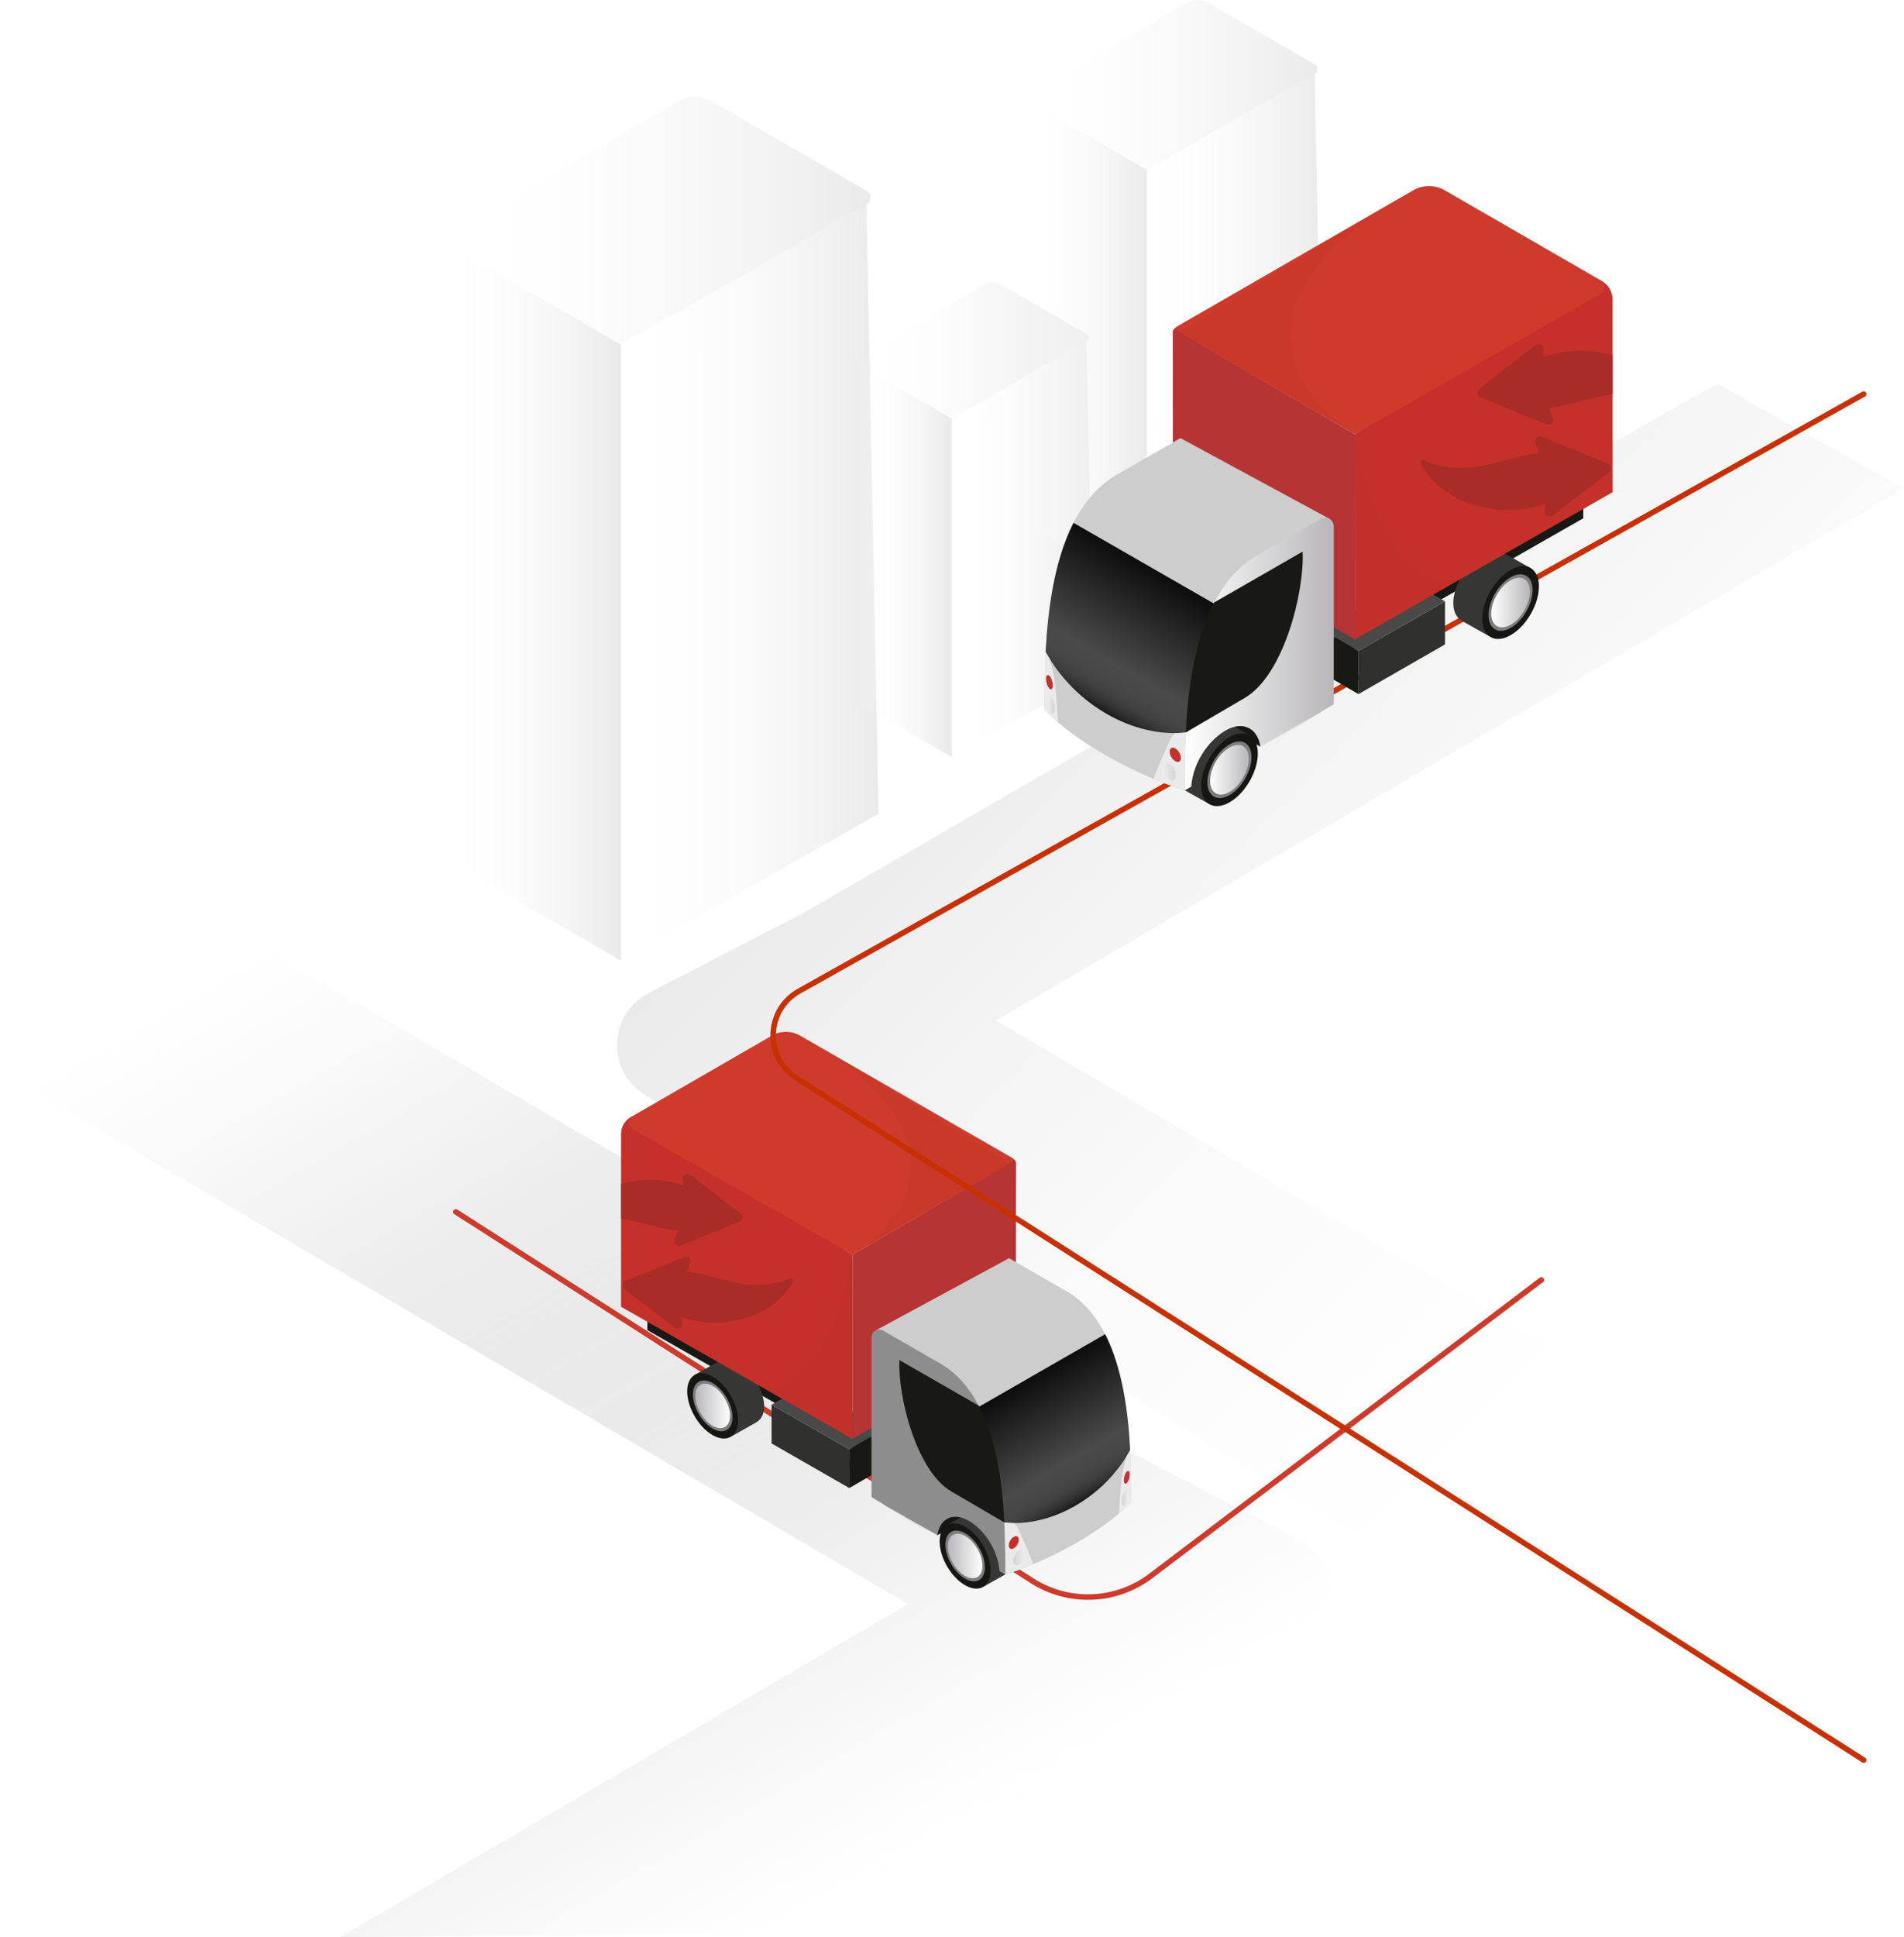 <?xml version="1.0" encoding="UTF-8"?><svg xmlns="http://www.w3.org/2000/svg" xmlns:xlink="http://www.w3.org/1999/xlink" viewBox="0 0 467.44 475.35"><defs><style>.cls-1{fill:url(#linear-gradient-3);}.cls-1,.cls-2,.cls-3,.cls-4,.cls-5,.cls-6,.cls-7,.cls-8,.cls-9,.cls-10,.cls-11,.cls-12,.cls-13,.cls-14,.cls-15,.cls-16,.cls-17,.cls-18,.cls-19,.cls-20,.cls-21,.cls-22,.cls-23,.cls-24,.cls-25,.cls-26,.cls-27,.cls-28,.cls-29,.cls-30,.cls-31,.cls-32,.cls-33,.cls-34{fill-rule:evenodd;}.cls-1,.cls-32,.cls-35,.cls-36{mix-blend-mode:multiply;}.cls-37{filter:url(#luminosity-noclip-4);}.cls-38{clip-path:url(#clippath);}.cls-39{mask:url(#mask);}.cls-40{filter:url(#luminosity-noclip-2);}.cls-41,.cls-35{fill:#a92c26;}.cls-2{filter:url(#drop-shadow-8);stroke:#ce3a2b;}.cls-2,.cls-3{stroke-linecap:round;stroke-linejoin:round;stroke-width:1.35px;}.cls-2,.cls-3,.cls-42{fill:none;}.cls-3{filter:url(#drop-shadow-9);stroke:#c83000;}.cls-42{clip-rule:evenodd;}.cls-43{clip-path:url(#clippath-1);}.cls-4{fill:url(#Degradado_sin_nombre_21);}.cls-5{fill:url(#Degradado_sin_nombre_46);}.cls-6{fill:url(#Degradado_sin_nombre_15);filter:url(#drop-shadow-7);}.cls-7{fill:url(#Degradado_sin_nombre_15-8);}.cls-8{fill:url(#Degradado_sin_nombre_15-5);}.cls-9{fill:url(#Degradado_sin_nombre_15-2);}.cls-10{fill:url(#Degradado_sin_nombre_21-2);}.cls-11{fill:url(#Degradado_sin_nombre_46-2);}.cls-12{fill:url(#Degradado_sin_nombre_46-3);}.cls-13{fill:url(#Degradado_sin_nombre_46-5);}.cls-14{fill:url(#Degradado_sin_nombre_46-4);}.cls-15{fill:url(#Degradado_sin_nombre_9-4);}.cls-16{fill:url(#Degradado_sin_nombre_9-3);}.cls-17{fill:url(#Degradado_sin_nombre_9-2);}.cls-18{fill:url(#Degradado_sin_nombre_320);}.cls-44{fill:url(#Degradado_sin_nombre_15-10);}.cls-19{fill:url(#Degradado_sin_nombre_9);}.cls-20{fill:#494947;}.cls-21{fill:#181914;}.cls-22{fill:#363634;}.cls-23{fill:#161713;}.cls-24{fill:#c5312a;}.cls-25{fill:#ce3a2b;}.cls-26{fill:#cdcdcd;}.cls-27{fill:#7f7c7f;}.cls-28{fill:#30302e;}.cls-29{fill:#8d8d8d;}.cls-30{fill:#b63434;}.cls-31{fill:#ebeaea;}.cls-32{fill:url(#linear-gradient);}.cls-35{opacity:.12;}.cls-45{isolation:isolate;}.cls-33{fill:url(#linear-gradient-2);}.cls-34{fill:url(#linear-gradient-4);}.cls-46{fill:url(#Degradado_sin_nombre_15-7);}.cls-47{fill:url(#Degradado_sin_nombre_15-3);}.cls-48{fill:url(#Degradado_sin_nombre_15-6);}.cls-49{fill:url(#Degradado_sin_nombre_15-9);}.cls-50{fill:url(#Degradado_sin_nombre_15-4);}.cls-36{opacity:.24;}.cls-51{filter:url(#drop-shadow-10);}.cls-52{mask:url(#mask-3);}.cls-53{mask:url(#mask-2);}.cls-54{mask:url(#mask-1);}</style><linearGradient id="Degradado_sin_nombre_320" x1="-5683.99" y1="464.78" x2="-5539.04" y2="213.73" gradientTransform="translate(-5459.37) rotate(-180) scale(1 -1)" gradientUnits="userSpaceOnUse"><stop offset="0" stop-color="#fff" stop-opacity="0"/><stop offset=".03" stop-color="#fcfcfc" stop-opacity=".12"/><stop offset=".08" stop-color="#f8f8f8" stop-opacity=".32"/><stop offset=".13" stop-color="#f4f4f4" stop-opacity=".51"/><stop offset=".19" stop-color="#f1f1f1" stop-opacity=".66"/><stop offset=".25" stop-color="#efeeee" stop-opacity=".78"/><stop offset=".31" stop-color="#edecec" stop-opacity=".88"/><stop offset=".38" stop-color="#ecebeb" stop-opacity=".95"/><stop offset=".45" stop-color="#ebeaea" stop-opacity=".99"/><stop offset=".56" stop-color="#ebeaea"/><stop offset=".6" stop-color="#ebeaea" stop-opacity=".98"/><stop offset=".66" stop-color="#ecebeb" stop-opacity=".92"/><stop offset=".72" stop-color="#eeeded" stop-opacity=".82"/><stop offset=".79" stop-color="#f1f0f0" stop-opacity=".68"/><stop offset=".86" stop-color="#f5f4f4" stop-opacity=".49"/><stop offset=".93" stop-color="#f9f9f9" stop-opacity=".27"/><stop offset="1" stop-color="#fefefe" stop-opacity=".01"/><stop offset="1" stop-color="#fff" stop-opacity="0"/></linearGradient><linearGradient id="Degradado_sin_nombre_15" x1="441.85" y1="323.49" x2="258.24" y2="139.88" gradientTransform="matrix(1, 0, 0, 1, 0, 0)" gradientUnits="userSpaceOnUse"><stop offset="0" stop-color="#fff" stop-opacity="0"/><stop offset="1" stop-color="#ebeaea"/></linearGradient><filter id="drop-shadow-7" filterUnits="userSpaceOnUse"><feOffset dx="1.91" dy="1.91"/><feGaussianBlur result="blur" stdDeviation="0"/><feFlood flood-color="#ececec" flood-opacity=".75"/><feComposite in2="blur" operator="in"/><feComposite in="SourceGraphic"/></filter><filter id="drop-shadow-8" filterUnits="userSpaceOnUse"><feOffset dx="-8.5" dy="14.17"/><feGaussianBlur result="blur-2" stdDeviation="2.34"/><feFlood flood-color="#e4e4e4" flood-opacity=".75"/><feComposite in2="blur-2" operator="in"/><feComposite in="SourceGraphic"/></filter><linearGradient id="Degradado_sin_nombre_46" x1="-5943.99" y1="344.97" x2="-5935.46" y2="344.97" gradientTransform="translate(-5764.76) rotate(-180) scale(1 -1)" gradientUnits="userSpaceOnUse"><stop offset="0" stop-color="#fff"/><stop offset="1" stop-color="#b8b6b9"/></linearGradient><linearGradient id="Degradado_sin_nombre_46-2" x1="-6005.97" y1="381.8" x2="-5997.44" y2="381.8" xlink:href="#Degradado_sin_nombre_46"/><linearGradient id="Degradado_sin_nombre_21" x1="1051.13" y1="368.5" x2="1031.5" y2="334.5" gradientTransform="translate(-782.05)" gradientUnits="userSpaceOnUse"><stop offset="0" stop-color="#000"/><stop offset="0" stop-color="#030303"/><stop offset=".05" stop-color="#1d1d1d"/><stop offset=".09" stop-color="#313131"/><stop offset=".14" stop-color="#3f3f3f"/><stop offset=".2" stop-color="#474747"/><stop offset=".31" stop-color="#4a4a4a"/><stop offset="1" stop-color="#000"/></linearGradient><linearGradient id="Degradado_sin_nombre_9" x1="-6016.61" y1="382.13" x2="-6013.54" y2="382.13" gradientTransform="translate(-5764.76) rotate(-180) scale(1 -1)" gradientUnits="userSpaceOnUse"><stop offset="0" stop-color="#fff"/><stop offset="1" stop-color="#8d8d8d"/></linearGradient><linearGradient id="Degradado_sin_nombre_9-2" x1="-6041.97" y1="367.49" x2="-6040.15" y2="367.49" xlink:href="#Degradado_sin_nombre_9"/><filter id="luminosity-noclip-2" x="250.37" y="327.47" width="27.09" height="28.37" color-interpolation-filters="sRGB" filterUnits="userSpaceOnUse"><feFlood flood-color="#fff" result="bg"/><feBlend in="SourceGraphic" in2="bg"/></filter><filter id="luminosity-noclip-3" x="250.37" y="-8465.44" width="27.09" height="32766" color-interpolation-filters="sRGB" filterUnits="userSpaceOnUse"><feFlood flood-color="#fff" result="bg"/><feBlend in="SourceGraphic" in2="bg"/></filter><mask id="mask-1" x="250.37" y="-8465.44" width="27.09" height="32766" maskUnits="userSpaceOnUse"/><linearGradient id="linear-gradient" x1="1064.88" y1="358.13" x2="1040.22" y2="330.52" gradientTransform="translate(-782.05)" gradientUnits="userSpaceOnUse"><stop offset="0" stop-color="#fff"/><stop offset=".08" stop-color="#fbfbfb"/><stop offset=".16" stop-color="#efefef"/><stop offset=".23" stop-color="#dcdcdc"/><stop offset=".31" stop-color="#c1c1c1"/><stop offset=".38" stop-color="#9e9e9e"/><stop offset=".45" stop-color="#737373"/><stop offset=".53" stop-color="#404040"/><stop offset=".6" stop-color="#060606"/><stop offset=".6" stop-color="#000"/></linearGradient><mask id="mask" x="250.37" y="327.47" width="27.09" height="28.37" maskUnits="userSpaceOnUse"><g class="cls-40"><g class="cls-54"><path class="cls-32" d="M277.46,355.84c-.52-9.41-2.01-20.11-6.23-28.37l-20.86,11.99,27.09,16.38Z"/></g></g></mask><linearGradient id="linear-gradient-2" x1="1064.88" y1="358.13" x2="1040.22" y2="330.52" gradientTransform="translate(-782.05)" gradientUnits="userSpaceOnUse"><stop offset="0" stop-color="#3e6196"/><stop offset=".17" stop-color="#3e5f92"/><stop offset=".34" stop-color="#3f5b86"/><stop offset=".5" stop-color="#415473"/><stop offset=".65" stop-color="#444b58"/><stop offset=".72" stop-color="#46464a"/></linearGradient><clipPath id="clippath"><path class="cls-42" d="M154.89,274.09l.3-.17,54.1,33.93-.02,45.22-56.8-32.42v-42.41c0-1.72,.92-3.31,2.42-4.15Z"/></clipPath><linearGradient id="Degradado_sin_nombre_15-2" x1="109.09" y1="54.14" x2="213.7" y2="54.14" xlink:href="#Degradado_sin_nombre_15"/><linearGradient id="Degradado_sin_nombre_15-3" x1="109.1" y1="147.63" x2="152.47" y2="147.63" xlink:href="#Degradado_sin_nombre_15"/><linearGradient id="Degradado_sin_nombre_15-4" x1="152.47" y1="142.97" x2="215.69" y2="142.97" xlink:href="#Degradado_sin_nombre_15"/><linearGradient id="Degradado_sin_nombre_15-5" x1="209.84" y1="85.99" x2="267.31" y2="85.99" xlink:href="#Degradado_sin_nombre_15"/><linearGradient id="Degradado_sin_nombre_15-6" x1="209.85" y1="137.35" x2="233.67" y2="137.35" xlink:href="#Degradado_sin_nombre_15"/><linearGradient id="Degradado_sin_nombre_15-7" x1="233.67" y1="134.79" x2="268.4" y2="134.79" xlink:href="#Degradado_sin_nombre_15"/><linearGradient id="Degradado_sin_nombre_15-8" x1="251.84" y1="20.83" x2="323.44" y2="20.83" xlink:href="#Degradado_sin_nombre_15"/><linearGradient id="Degradado_sin_nombre_15-9" x1="251.85" y1="84.81" x2="281.53" y2="84.81" xlink:href="#Degradado_sin_nombre_15"/><linearGradient id="Degradado_sin_nombre_15-10" x1="281.53" y1="81.62" x2="324.8" y2="81.62" xlink:href="#Degradado_sin_nombre_15"/><filter id="drop-shadow-9" filterUnits="userSpaceOnUse"><feOffset dx="25.69" dy="39.71"/><feGaussianBlur result="blur-3" stdDeviation="2.34"/><feFlood flood-color="#e4e4e4" flood-opacity=".75"/><feComposite in2="blur-3" operator="in"/><feComposite in="SourceGraphic"/></filter><filter id="drop-shadow-10" filterUnits="userSpaceOnUse"><feOffset dx="-5.67" dy="-11.34"/><feGaussianBlur result="blur-4" stdDeviation="2.83"/><feFlood flood-color="#e4e4e4" flood-opacity=".75"/><feComposite in2="blur-4" operator="in"/><feComposite in="SourceGraphic"/></filter><linearGradient id="Degradado_sin_nombre_46-3" x1="371.78" y1="159.2" x2="381.27" y2="159.2" gradientTransform="matrix(1, 0, 0, 1, 0, 0)" xlink:href="#Degradado_sin_nombre_46"/><linearGradient id="Degradado_sin_nombre_46-4" x1="302.76" y1="200.22" x2="312.25" y2="200.22" gradientTransform="matrix(1, 0, 0, 1, 0, 0)" xlink:href="#Degradado_sin_nombre_46"/><linearGradient id="Degradado_sin_nombre_46-5" x1="296.51" y1="171.81" x2="333.1" y2="171.81" gradientTransform="matrix(1, 0, 0, 1, 0, 0)" xlink:href="#Degradado_sin_nombre_46"/><linearGradient id="Degradado_sin_nombre_21-2" x1="-5254.42" y1="185.42" x2="-5276.29" y2="147.54" gradientTransform="translate(-4982.71) rotate(-180) scale(1 -1)" xlink:href="#Degradado_sin_nombre_21"/><linearGradient id="Degradado_sin_nombre_9-3" x1="290.91" y1="200.59" x2="294.33" y2="200.59" gradientTransform="matrix(1, 0, 0, 1, 0, 0)" xlink:href="#Degradado_sin_nombre_9"/><linearGradient id="Degradado_sin_nombre_9-4" x1="262.66" y1="184.29" x2="264.68" y2="184.29" gradientTransform="matrix(1, 0, 0, 1, 0, 0)" xlink:href="#Degradado_sin_nombre_9"/><filter id="luminosity-noclip-4" x="262.38" y="139.72" width="30.17" height="31.59" color-interpolation-filters="sRGB" filterUnits="userSpaceOnUse"><feFlood flood-color="#fff" result="bg"/><feBlend in="SourceGraphic" in2="bg"/></filter><filter id="luminosity-noclip-5" x="262.38" y="-8465.44" width="30.17" height="32766" color-interpolation-filters="sRGB" filterUnits="userSpaceOnUse"><feFlood flood-color="#fff" result="bg"/><feBlend in="SourceGraphic" in2="bg"/></filter><mask id="mask-3" x="262.38" y="-8465.44" width="30.17" height="32766" maskUnits="userSpaceOnUse"/><linearGradient id="linear-gradient-3" x1="-5239.12" y1="173.86" x2="-5266.57" y2="143.12" gradientTransform="translate(-4982.71) rotate(-180) scale(1 -1)" xlink:href="#linear-gradient"/><mask id="mask-2" x="262.38" y="139.72" width="30.17" height="31.59" maskUnits="userSpaceOnUse"><g class="cls-37"><g class="cls-52"><path class="cls-1" d="M262.38,171.31c.58-10.48,2.24-22.39,6.94-31.59l23.23,13.35-30.17,18.24Z"/></g></g></mask><linearGradient id="linear-gradient-4" x1="-5239.12" y1="173.86" x2="-5266.57" y2="143.12" gradientTransform="translate(-4982.71) rotate(-180) scale(1 -1)" xlink:href="#linear-gradient-2"/><clipPath id="clippath-1"><path class="cls-42" d="M398.88,80.27l-.33-.19-60.25,37.78,.02,50.36,63.25-36.1v-47.23c0-1.92-1.03-3.68-2.7-4.63Z"/></clipPath></defs><g class="cls-45"><g id="Capa_1"><g><path class="cls-18" d="M0,262.99l55.26-35.17c.88-.51,87.47,50.48,88.35,50.99l136.08,78.66,38.14,19.74c9.91,5.13,16.65,17.06-8.68,34.62l-100.64,62.27-125.13,1.26,139.56-81.76L0,262.99Z"/><path class="cls-6" d="M465.53,117.9l-45.62-25.53c-.88-.51-87.47,50.48-88.35,50.99l-136.08,78.66-38.14,19.74c-9.91,5.13-10.45,19.1-.96,24.98l206.11,127.53,53.03-44.45-172.92-101.31L465.53,117.9Z"/><path class="cls-2" d="M120.41,283.2l141.42,90.48c9.02,5.77,20.67,5.31,29.2-1.16l95.88-72.63"/><g><g><polygon class="cls-21" points="158.93 321.45 215.75 353.84 215.73 358.8 158.93 326.38 158.93 321.45"/><g><polygon class="cls-28" points="189.42 344.68 208.5 355.62 208.5 365.13 189.42 354.18 189.42 344.68"/><polygon class="cls-20" points="189.43 344.68 208.5 355.62 216.94 350.75 197.93 339.78 189.43 344.68"/><polygon class="cls-21" points="208.5 365.13 208.5 355.62 216.94 350.75 216.93 360.24 208.5 365.13"/></g><g><path class="cls-22" d="M170.57,337.36l9.03,15.07,6.01-3.38c6.02-3.41-2.98-18.8-8.87-15.17l-6.16,3.47Z"/><path class="cls-23" d="M174.96,337.78c3.45,1.97,6.25,6.78,6.25,10.74,0,3.97-2.8,5.59-6.25,3.63-3.45-1.96-6.25-6.78-6.25-10.74s2.8-5.59,6.25-3.63Z"/><path class="cls-27" d="M174.96,339.38c2.68,1.53,4.86,5.27,4.86,8.35s-2.17,4.35-4.86,2.82c-2.68-1.53-4.85-5.27-4.85-8.35,0-3.08,2.17-4.34,4.85-2.82Z"/><path class="cls-5" d="M174.96,340.06c2.35,1.34,4.26,4.62,4.26,7.33s-1.91,3.82-4.26,2.48c-2.35-1.34-4.26-4.62-4.26-7.33s1.91-3.81,4.26-2.47Z"/></g><path class="cls-24" d="M154.89,274.09l.3-.17,54.1,33.93-.02,45.22-56.8-32.42v-42.41c0-1.72,.92-3.31,2.42-4.15Z"/><path class="cls-25" d="M155.19,276.99l54.09,30.86,38.95-22.49c.93-.66,.54-1.08,0-1.39l-51.81-29.86c-2.14-1.23-4.77-1.23-6.91,0l-34.32,19.81c-1.18,.68-1.18,2.39,0,3.06Z"/><path class="cls-30" d="M209.28,353.07v-45.22s35.27-20.43,39.23-22.85c.32-.32-.12-.91-.12-.91,.73,.43,1.04,.84,1.04,1.26l-.05,44.45-40.1,23.26Z"/><polygon class="cls-23" points="227.4 369.66 230.16 376.7 239.11 371.53 227.4 369.66"/><g><path class="cls-31" d="M238.67,378.89l1.76,2.94,7.81-4.41c1.18-.67-.58-3.67-1.73-2.96l-7.84,4.43Z"/><path class="cls-22" d="M232.55,374.19l9.03,15.07,6.01-3.38c6.03-3.41-2.98-18.8-8.87-15.17l-6.16,3.47Z"/><path class="cls-23" d="M236.94,374.61c3.45,1.97,6.25,6.78,6.25,10.74,0,3.97-2.8,5.59-6.25,3.63-3.45-1.96-6.25-6.78-6.25-10.74,0-3.97,2.8-5.59,6.25-3.63Z"/><path class="cls-27" d="M236.94,376.21c2.68,1.53,4.86,5.27,4.86,8.35,0,3.08-2.17,4.35-4.86,2.82-2.68-1.53-4.85-5.27-4.85-8.35,0-3.08,2.17-4.34,4.85-2.82Z"/><path class="cls-11" d="M236.94,376.89c2.35,1.34,4.26,4.62,4.26,7.33,0,2.71-1.91,3.82-4.26,2.48-2.35-1.34-4.26-4.62-4.26-7.33s1.91-3.81,4.26-2.47Z"/></g><path class="cls-26" d="M277.7,368.53c0-14.18,0-42.54-15.88-51.7l-14.08-8.1-32.83,17.77c13.74,13.87,30.57,42.08,31.9,59.85,11.28-3.58,24.51-10.91,30.89-17.81Z"/><path class="cls-29" d="M246.82,386.34c0-14.18-.03-42.48-15.88-51.7l-14.14-8.14c-.6-.34-1.28-.35-1.88,0-.75,.43-.96,1.11-.96,1.91v38.96c41.19,24.39-23.29-13.46,16.18,9.35,.53-3.98,3.75-5.8,7.62-3.59,3.91,2.23,7.26,7.23,7.62,12.39l1.44,.83Z"/><path class="cls-4" d="M238.1,359.83v-13.36l33.22-19.09c4.23,8.29,5.66,19.08,6.14,28.46-6.51,11.77-19.6,18.96-30.89,17.75-1.51-5.24-5.57-9.06-8.47-13.75Z"/><path class="cls-21" d="M240.3,344.93l-19.49-11.2c-.4,9.08,4.2,27.26,12.75,32.23l13.02,7.62c-.48-9.52-1.91-20.29-6.27-28.66Z"/><path class="cls-31" d="M248.9,373.72c.38,.32,.68,.67,.87,1.07,1.44,2.89,2.75,5.95,3.9,9.02-2.31,.97-4.62,1.82-6.85,2.53,0-3.55,0-7.98-.25-12.78v.03c.78,.08,1.55,.12,2.33,.13Z"/><g class="cls-36"><path class="cls-19" d="M250.31,380.36c-.85,.48-1.54,1.67-1.54,2.64,0,.98,.69,1.37,1.54,.89,.85-.48,1.53-1.66,1.53-2.64,0-.97-.69-1.37-1.53-.89Z"/></g><path class="cls-24" d="M248.88,377.1c-.68,.39-1.23,1.33-1.23,2.11s.55,1.1,1.23,.71c.68-.39,1.23-1.33,1.23-2.11s-.55-1.1-1.23-.71Z"/><path class="cls-31" d="M276.55,357.39c-.4,1.6-.79,2.98-.95,3.94-.39,2.29-.69,6.33-.88,10.05,1.11-.95,2.11-1.9,2.98-2.85,0-3.52,0-7.92-.24-12.69-.29,.53-.59,1.04-.91,1.55Z"/><g class="cls-36"><path class="cls-17" d="M276.3,365.73c-.5,.48-.91,1.67-.91,2.64s.41,1.37,.91,.89c.5-.48,.91-1.67,.91-2.64s-.41-1.37-.91-.89Z"/></g><path class="cls-24" d="M276.63,361.09c-.4,.39-.72,1.33-.72,2.11s.32,1.1,.72,.71c.4-.39,.72-1.33,.72-2.11s-.32-1.1-.72-.71Z"/><g class="cls-39"><path class="cls-33" d="M277.46,355.84c-.52-9.41-2.01-20.11-6.23-28.37l-20.86,11.99,27.09,16.38Z"/></g></g><g class="cls-38"><path class="cls-41" d="M181.78,297.77l-6.48-5.01-5.83-4.5c-.82-.64-1.97,.02-1.82,1.06l.22,1.55c-1.63-.54-3.46-.95-5.51-1.23-5.31-.73-17.01,.67-21.96,10.15-.23,.44,.24,.91,.68,.67,2.33-1.22,6.71-2.08,11.35-1.45,1.52,.21,3.74,.7,6.7,1.47,2.96,.78,5.18,1.27,6.7,1.47,.23,.03,.47,.06,.71,.07l-.9,2.09c-.42,.95,.51,1.91,1.47,1.53l6.83-2.8,7.59-3.09c.83-.34,.98-1.44,.27-1.99"/><path class="cls-41" d="M153.34,316.3l6.48,5.01,5.83,4.5c.82,.64,1.97-.02,1.82-1.06l-.22-1.55c1.63,.54,3.46,.95,5.51,1.23,5.31,.73,17.01-.67,21.96-10.15,.23-.44-.24-.91-.68-.67-2.33,1.22-6.71,2.08-11.35,1.45-1.52-.21-3.74-.7-6.7-1.47-2.96-.78-5.18-1.27-6.7-1.47-.23-.03-.47-.06-.71-.07l.9-2.09c.42-.95-.51-1.91-1.47-1.53l-6.83,2.8-7.59,3.09c-.83,.34-.98,1.44-.27,1.99"/></g><path class="cls-35" d="M209.28,307.85s38.45-22.63-10.32-52.27l48.77,29.65-38.45,22.63Z"/><path class="cls-35" d="M209.28,307.85s-6.1,37.12-23.81,31.65l23.79,13.58,.02-45.22Z"/></g><g><path class="cls-9" d="M212.71,50.21l-60.24,34.37-43.37-25.05c-1.04-.74,57.7-34.8,57.7-34.8,2.38-1.37,5.32-1.37,7.7,0l38.22,22.06c1.32,.76,1.31,2.66,0,3.41Z"/><polygon class="cls-47" points="109.1 59.54 109.1 210.69 152.47 235.73 152.47 84.58 109.1 59.54"/><polyline class="cls-50" points="152.47 235.73 215.69 199.66 212.71 50.21 152.47 84.58"/><path class="cls-8" d="M266.77,83.83l-33.09,18.88-23.83-13.76c-.57-.4,31.7-19.12,31.7-19.12,1.31-.75,2.92-.75,4.23,0l21,12.12c.72,.42,.72,1.46,0,1.88Z"/><polygon class="cls-48" points="209.85 88.95 209.85 171.99 233.67 185.75 233.67 102.71 209.85 88.95"/><polyline class="cls-46" points="233.67 185.75 268.4 165.94 266.77 83.83 233.67 102.71"/><path class="cls-7" d="M322.76,18.14l-41.22,23.52-29.68-17.14c-.71-.5,39.49-23.82,39.49-23.82,1.63-.94,3.64-.94,5.27,0l26.16,15.1c.9,.52,.9,1.82,0,2.34Z"/><polygon class="cls-49" points="251.85 24.52 251.85 127.96 281.53 145.1 281.53 41.66 251.85 24.52"/><polyline class="cls-44" points="281.53 145.1 324.8 120.42 322.76 18.14 281.53 41.66"/></g><path class="cls-3" d="M431.85,56.99L170.48,203.49c-8.2,4.6-8.54,16.28-.61,21.35l261.99,167.34"/><g class="cls-51"><g><polygon class="cls-21" points="394.38 133.02 331.11 169.09 331.13 174.61 394.38 138.51 394.38 133.02"/><g><polygon class="cls-28" points="360.43 158.89 339.18 171.07 339.18 181.66 360.43 169.46 360.43 158.89"/><polygon class="cls-20" points="360.41 158.89 339.18 171.07 329.78 165.64 350.95 153.42 360.41 158.89"/><polygon class="cls-21" points="339.18 181.66 339.18 171.07 329.78 165.64 329.79 176.21 339.18 181.66"/></g><g><path class="cls-22" d="M381.42,150.73l-10.05,16.78-6.69-3.76c-6.71-3.8,3.32-20.94,9.88-16.89l6.86,3.87Z"/><path class="cls-23" d="M376.53,151.2c-3.84,2.19-6.96,7.55-6.96,11.96s3.12,6.23,6.96,4.04c3.84-2.19,6.96-7.55,6.96-11.97s-3.12-6.23-6.96-4.04Z"/><path class="cls-27" d="M376.53,152.98c-2.99,1.7-5.41,5.87-5.41,9.3,0,3.43,2.42,4.84,5.41,3.14,2.98-1.7,5.41-5.86,5.41-9.3s-2.42-4.84-5.41-3.14Z"/><path class="cls-12" d="M376.53,153.74c-2.62,1.49-4.75,5.15-4.75,8.16,0,3.02,2.13,4.25,4.75,2.76,2.62-1.49,4.75-5.15,4.75-8.17,0-3.01-2.13-4.25-4.75-2.76Z"/></g><path class="cls-24" d="M398.88,80.27l-.33-.19-60.25,37.78,.02,50.36,63.25-36.1v-47.23c0-1.92-1.03-3.68-2.7-4.63Z"/><path class="cls-25" d="M398.55,83.5l-60.24,34.37-43.37-25.05c-1.04-.74-.6-1.21,0-1.55l57.7-33.25c2.38-1.37,5.32-1.37,7.7,0l38.22,22.06c1.32,.76,1.31,2.66,0,3.41Z"/><path class="cls-30" d="M338.31,168.23v-50.36s-39.27-22.75-43.69-25.44c-.36-.36,.13-1.01,.13-1.01-.81,.48-1.16,.93-1.16,1.41l.06,49.51,44.66,25.91Z"/><polygon class="cls-23" points="318.13 186.7 315.05 194.54 305.09 188.79 318.13 186.7"/><g><path class="cls-31" d="M305.58,196.98l-1.96,3.28-8.69-4.92c-1.31-.74,.65-4.09,1.93-3.3l8.73,4.94Z"/><path class="cls-22" d="M312.4,191.74l-10.05,16.78-6.69-3.76c-6.71-3.8,3.32-20.94,9.88-16.89l6.86,3.87Z"/><path class="cls-23" d="M307.51,192.22c-3.84,2.19-6.96,7.55-6.96,11.96s3.12,6.23,6.96,4.04c3.84-2.19,6.96-7.55,6.96-11.97,0-4.42-3.12-6.23-6.96-4.04Z"/><path class="cls-27" d="M307.51,194c-2.99,1.7-5.41,5.87-5.41,9.3s2.42,4.84,5.41,3.14c2.98-1.7,5.41-5.86,5.41-9.3s-2.42-4.84-5.41-3.14Z"/><path class="cls-14" d="M307.51,194.76c-2.62,1.49-4.75,5.15-4.75,8.16s2.13,4.25,4.75,2.76c2.62-1.49,4.75-5.15,4.75-8.17s-2.13-4.25-4.75-2.76Z"/></g><path class="cls-26" d="M262.11,185.44c0-15.79,0-47.37,17.69-57.58l15.68-9.02,36.56,19.79c-15.3,15.44-34.04,46.86-35.52,66.65-12.56-3.99-27.29-12.15-34.4-19.84Z"/><path class="cls-13" d="M296.51,205.28c0-15.79,.03-47.31,17.69-57.58l15.75-9.06c.66-.38,1.42-.39,2.09,0,.84,.48,1.07,1.23,1.07,2.12v43.39c-45.87,27.16,25.94-14.99-18.02,10.41-.6-4.43-4.17-6.46-8.48-4-4.35,2.48-8.09,8.05-8.48,13.8l-1.61,.93Z"/><path class="cls-10" d="M306.22,175.76v-14.87l-37-21.26c-4.71,9.23-6.3,21.24-6.84,31.69,7.25,13.11,21.83,21.12,34.4,19.76,1.68-5.84,6.2-10.09,9.44-15.32Z"/><path class="cls-21" d="M303.77,159.16l21.7-12.47c.45,10.11-4.68,30.35-14.2,35.9l-14.5,8.49c.53-10.6,2.13-22.59,6.99-31.91Z"/><path class="cls-31" d="M294.19,191.22c-.43,.36-.76,.75-.97,1.19-1.6,3.22-3.06,6.63-4.34,10.05,2.58,1.08,5.14,2.03,7.62,2.82,0-3.95,0-8.89,.28-14.23v.03c-.86,.09-1.73,.14-2.6,.15Z"/><g class="cls-36"><path class="cls-16" d="M292.62,198.62c.94,.54,1.71,1.85,1.71,2.94s-.77,1.53-1.71,.99c-.94-.54-1.71-1.85-1.71-2.94s.77-1.53,1.71-.99Z"/></g><path class="cls-24" d="M294.21,194.98c.75,.43,1.37,1.48,1.37,2.35s-.61,1.22-1.37,.79c-.75-.43-1.37-1.48-1.37-2.35,0-.87,.61-1.22,1.37-.79Z"/><path class="cls-31" d="M263.39,173.03c.44,1.78,.87,3.32,1.05,4.38,.43,2.55,.77,7.05,.98,11.19-1.23-1.06-2.35-2.12-3.32-3.17,0-3.92,0-8.82,.27-14.13,.32,.58,.66,1.16,1.01,1.72Z"/><g class="cls-36"><path class="cls-15" d="M263.67,182.32c.56,.54,1.01,1.85,1.01,2.94,0,1.09-.45,1.53-1.01,.99-.56-.54-1.01-1.85-1.01-2.94,0-1.09,.45-1.53,1.01-.99Z"/></g><path class="cls-24" d="M263.3,177.16c.45,.43,.81,1.48,.81,2.35,0,.87-.36,1.22-.81,.79-.45-.43-.81-1.48-.81-2.35,0-.87,.36-1.22,.81-.79Z"/><g class="cls-53"><path class="cls-34" d="M262.38,171.31c.58-10.48,2.24-22.39,6.94-31.59l23.23,13.35-30.17,18.24Z"/></g></g><g class="cls-43"><path class="cls-41" d="M368.93,106.65l7.22-5.58,6.49-5.01c.91-.72,2.2,.03,2.03,1.18l-.24,1.72c1.82-.6,3.86-1.06,6.13-1.37,5.91-.81,18.94,.74,24.46,11.31,.26,.49-.26,1.01-.76,.75-2.59-1.36-7.47-2.32-12.63-1.61-1.69,.23-4.17,.78-7.46,1.64-3.29,.87-5.77,1.41-7.46,1.64-.26,.04-.52,.07-.79,.08l1,2.33c.47,1.06-.57,2.12-1.64,1.71l-7.6-3.11-8.45-3.44c-.92-.37-1.09-1.61-.3-2.21"/><path class="cls-41" d="M400.61,127.28l-7.22,5.58-6.49,5.01c-.91,.72-2.2-.03-2.03-1.18l.24-1.72c-1.82,.6-3.86,1.06-6.13,1.37-5.91,.81-18.94-.74-24.46-11.31-.26-.49,.26-1.01,.76-.75,2.59,1.36,7.47,2.32,12.63,1.61,1.69-.23,4.17-.78,7.46-1.64,3.29-.87,5.77-1.41,7.46-1.64,.26-.04,.52-.07,.79-.08l-1-2.33c-.47-1.06,.57-2.12,1.64-1.71l7.6,3.11,8.45,3.44c.92,.37,1.09,1.61,.3,2.21"/></g><path class="cls-35" d="M338.31,117.87s-42.82-25.2,11.49-58.21l-54.31,33.01,42.82,25.2Z"/><path class="cls-35" d="M338.31,117.87s6.79,41.34,26.51,35.24l-26.49,15.12-.02-50.36Z"/></g></g></g></g></svg>